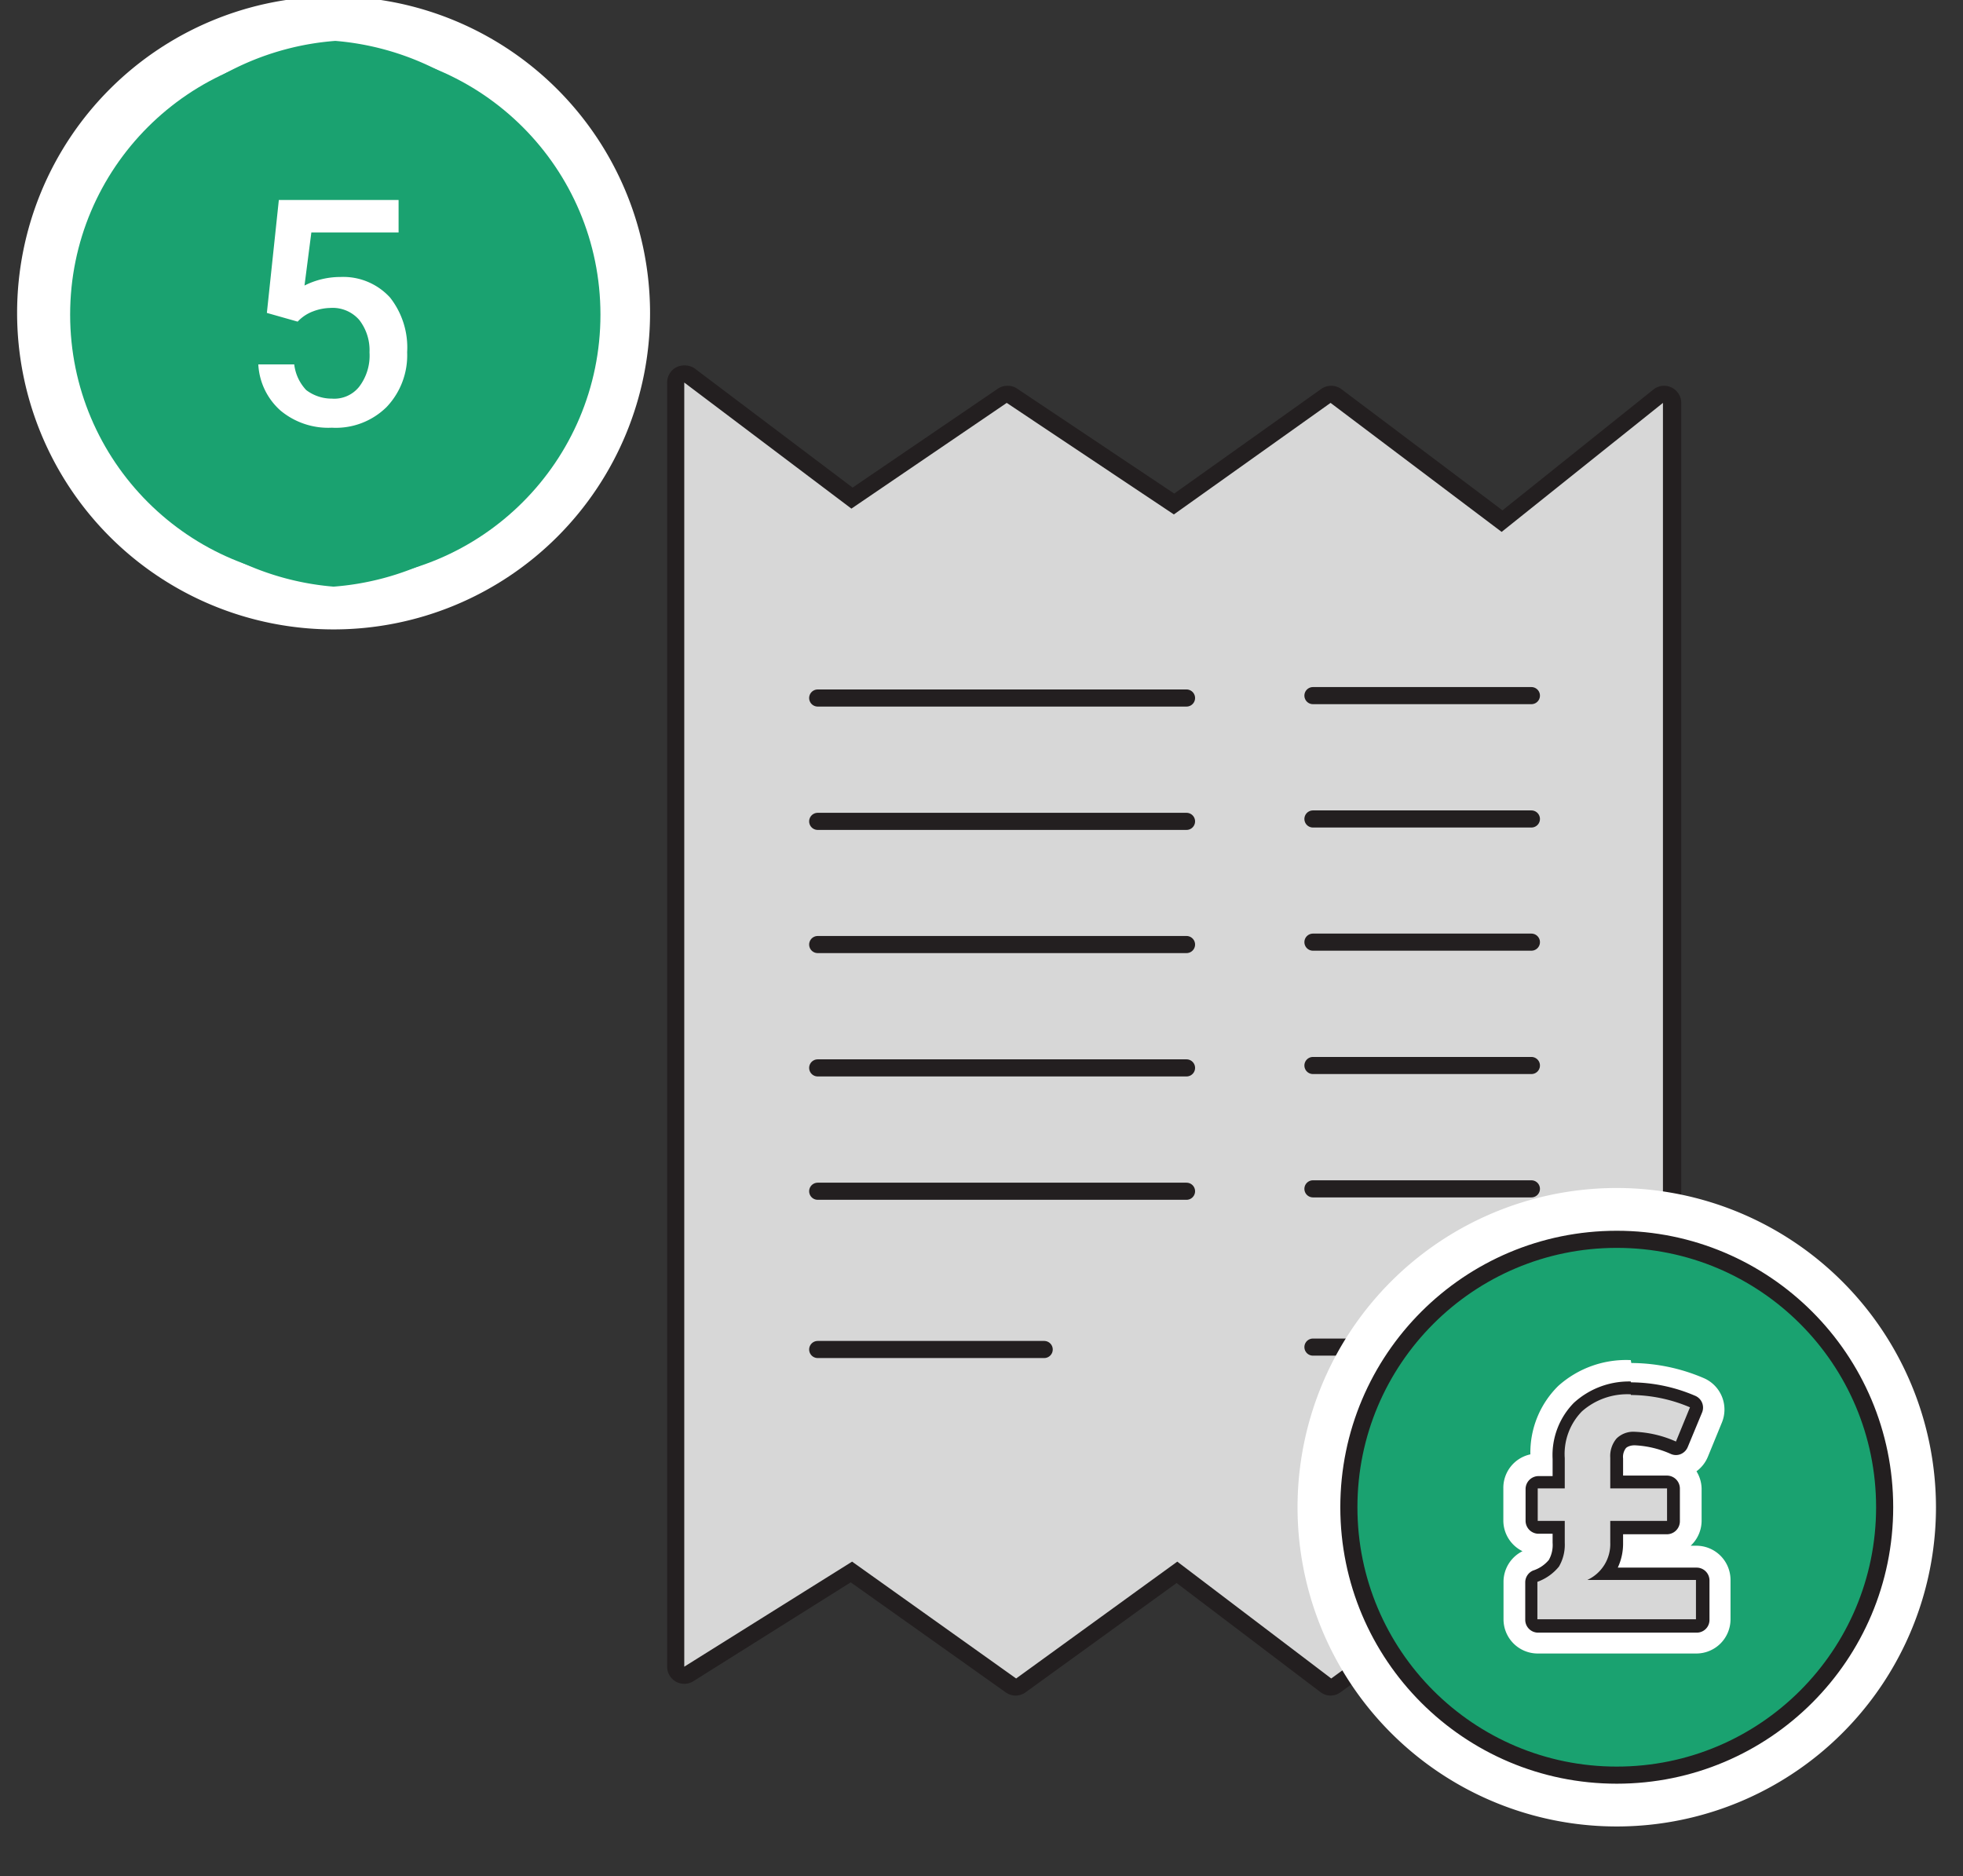<svg id="Layer_1" data-name="Layer 1" xmlns="http://www.w3.org/2000/svg" viewBox="0 0 114.75 109.66"><rect x="0" y="0" width="114.75" height="109.66" fill="#333333" stroke="none"/><defs><style>.cls-1{fill:#d7d7d7;}.cls-2{fill:#231f20;}.cls-3{fill:none;}.cls-3,.cls-6{stroke:#231f20;stroke-linecap:round;stroke-linejoin:round;}.cls-4{fill:#fff;}.cls-5,.cls-6{fill:#1aa270;}</style></defs><path class="cls-1" d="M97.28,99.46a.49.49,0,0,1-.28-.09l-10.5-7-8.39,6.1a.51.51,0,0,1-.29.1.48.48,0,0,1-.3-.11l-8.7-6.59-9.12,6.6a.49.49,0,0,1-.59,0l-9.32-6.62-9.49,6a.48.48,0,0,1-.26.07.5.5,0,0,1-.24-.06.5.5,0,0,1-.26-.44V22.36a.51.51,0,0,1,.28-.45.54.54,0,0,1,.22-.05.47.47,0,0,1,.3.1l9.48,7.15,8.79-6a.54.54,0,0,1,.28-.08.48.48,0,0,1,.28.08l9.48,6.33,8.88-6.32a.52.52,0,0,1,.29-.09.47.47,0,0,1,.3.1l9.72,7.31L97,23.16a.45.45,0,0,1,.31-.11.44.44,0,0,1,.22.05.49.49,0,0,1,.28.45V99a.51.51,0,0,1-.26.44A.53.53,0,0,1,97.28,99.46Z"/><path class="cls-2" d="M40,22.36l9.77,7.37,9.08-6.18,9.77,6.52,9.16-6.52,10,7.54,9.43-7.54V99L86.48,91.8l-8.66,6.31-9-6.83L59.4,98.11l-9.59-6.83L40,97.42V22.36m0-1a1,1,0,0,0-.45.1,1,1,0,0,0-.55.9V97.42a1,1,0,0,0,1.53.85l9.2-5.78,9.06,6.43a1,1,0,0,0,.57.19,1,1,0,0,0,.59-.19l8.83-6.39,8.4,6.37a1,1,0,0,0,.6.21,1,1,0,0,0,.59-.2l8.1-5.9,10.22,6.78A1,1,0,0,0,98.28,99V23.55a1,1,0,0,0-.57-.9.94.94,0,0,0-.43-.1,1,1,0,0,0-.63.22l-8.82,7.06-9.41-7.08a1,1,0,0,0-.6-.2,1,1,0,0,0-.58.18l-8.6,6.12-9.19-6.14a1,1,0,0,0-.56-.16,1,1,0,0,0-.56.17L49.84,28.5l-9.2-6.94a1,1,0,0,0-.6-.2Z"/><line class="cls-3" x1="47.8" y1="40.8" x2="69.36" y2="40.8"/><line class="cls-3" x1="76.75" y1="40.66" x2="89.52" y2="40.66"/><line class="cls-3" x1="47.8" y1="48.01" x2="69.36" y2="48.01"/><line class="cls-3" x1="76.75" y1="47.87" x2="89.52" y2="47.87"/><line class="cls-3" x1="47.8" y1="55.21" x2="69.36" y2="55.21"/><line class="cls-3" x1="76.75" y1="55.07" x2="89.52" y2="55.07"/><line class="cls-3" x1="47.8" y1="62.42" x2="69.36" y2="62.42"/><line class="cls-3" x1="76.75" y1="62.28" x2="89.52" y2="62.28"/><line class="cls-3" x1="47.8" y1="69.63" x2="69.36" y2="69.63"/><line class="cls-3" x1="76.75" y1="69.49" x2="89.52" y2="69.49"/><line class="cls-3" x1="47.8" y1="78.88" x2="61.04" y2="78.88"/><line class="cls-3" x1="76.75" y1="78.74" x2="89.52" y2="78.74"/><path class="cls-4" d="M94.51,72.44A15.66,15.66,0,1,1,78.85,88.1,15.66,15.66,0,0,1,94.51,72.44m0-3A18.66,18.66,0,1,0,113.17,88.1,18.68,18.68,0,0,0,94.51,69.44Z"/><path class="cls-4" d="M22.6,23.79H14.4v-1.5l3.1-3.1a11.23,11.23,0,0,0,1.8-2,2.38,2.38,0,0,0,.6-1.1,4.25,4.25,0,0,0,.2-1.1,1.54,1.54,0,0,0-.5-1.3,2.39,2.39,0,0,0-1.4-.5,3.53,3.53,0,0,0-1.4.3,7.46,7.46,0,0,0-1.5.9l-1-1.3a8.17,8.17,0,0,1,2-1.2,6.47,6.47,0,0,1,2-.4,4.19,4.19,0,0,1,2.7.9,3.1,3.1,0,0,1,1,2.4,4.53,4.53,0,0,1-.3,1.6,4.62,4.62,0,0,1-.9,1.5,13.36,13.36,0,0,1-2,2.1l-2.1,2h5.8Z"/><circle class="cls-1" cx="19.5" cy="18.29" r="16.8"/><path class="cls-4" d="M19.5,3.19A15.1,15.1,0,1,1,4.4,18.29,15.15,15.15,0,0,1,19.5,3.19m0-3.4A18.5,18.5,0,1,0,38,18.29,18.52,18.52,0,0,0,19.5-.21Z"/><circle class="cls-5" cx="19.6" cy="18.39" r="15.5"/><path class="cls-5" d="M19.6,3.29A15.1,15.1,0,1,1,4.5,18.39,15.15,15.15,0,0,1,19.6,3.29m0-.9a16,16,0,0,0-.1,31.9,16,16,0,0,0,.1-31.9Z"/><path class="cls-4" d="M15.6,18.29l.7-6.6h7v1.9H18.2l-.4,3.1a4.65,4.65,0,0,1,2.1-.5,3.7,3.7,0,0,1,2.9,1.2,4.72,4.72,0,0,1,1,3.2,4.38,4.38,0,0,1-1.2,3.2A4.22,4.22,0,0,1,19.4,25a4.36,4.36,0,0,1-3-1,3.87,3.87,0,0,1-1.3-2.7h2.1a2.63,2.63,0,0,0,.7,1.5,2.46,2.46,0,0,0,1.5.5,1.86,1.86,0,0,0,1.6-.7,3,3,0,0,0,.6-2,2.88,2.88,0,0,0-.6-1.9,2.06,2.06,0,0,0-1.7-.7,3,3,0,0,0-1,.2,2.36,2.36,0,0,0-.9.6Z"/><circle class="cls-6" cx="94.51" cy="88.1" r="15.66"/><path class="cls-4" d="M95.34,81.54a8.9,8.9,0,0,1,3.45.72l-.82,2a6.54,6.54,0,0,0-2.41-.57,1.4,1.4,0,0,0-1.06.39,1.59,1.59,0,0,0-.37,1.13V87h3.32V88.9H94.13v1.26a2.31,2.31,0,0,1-1.34,2.19h6.35v2.3H89.87V92.46a2.87,2.87,0,0,0,1.26-.89,2.53,2.53,0,0,0,.34-1.39V88.9H89.89V87h1.58V85.23a3.56,3.56,0,0,1,1-2.73,4,4,0,0,1,2.86-1m0-2a5.94,5.94,0,0,0-4.24,1.51,5.47,5.47,0,0,0-1.63,4,2,2,0,0,0-1.58,2V88.9A2,2,0,0,0,89,90.67a2,2,0,0,0-1.11,1.79v2.19a2,2,0,0,0,2,2h9.27a2,2,0,0,0,2-2v-2.3a2,2,0,0,0-2-2h-.33a2,2,0,0,0,.64-1.45V87a2,2,0,0,0-.3-1,2,2,0,0,0,.67-.86l.82-2a2,2,0,0,0-1.07-2.59,10.84,10.84,0,0,0-4.23-.88Z"/><path class="cls-1" d="M89.87,95a.38.38,0,0,1-.37-.38V92.46a.36.36,0,0,1,.23-.34,2.58,2.58,0,0,0,1.09-.76,2.15,2.15,0,0,0,.27-1.18v-.91h-1.2a.38.38,0,0,1-.37-.37V87a.38.38,0,0,1,.37-.38h1.2V85.23a4,4,0,0,1,1.13-3,4.34,4.34,0,0,1,3.12-1.07,9.35,9.35,0,0,1,3.6.76.37.37,0,0,1,.2.48l-.82,2a.41.41,0,0,1-.21.2.34.34,0,0,1-.28,0,6.36,6.36,0,0,0-2.27-.53,1.07,1.07,0,0,0-.79.27,1.23,1.23,0,0,0-.27.87v1.33h2.94a.38.38,0,0,1,.38.38V88.9a.38.38,0,0,1-.38.37H94.5v.89A2.66,2.66,0,0,1,93.88,92h5.26a.38.38,0,0,1,.38.37v2.3a.38.38,0,0,1-.38.38Z"/><path class="cls-2" d="M95.34,81.54a8.9,8.9,0,0,1,3.45.72l-.82,2a6.54,6.54,0,0,0-2.41-.57,1.4,1.4,0,0,0-1.06.39,1.59,1.59,0,0,0-.37,1.13V87h3.32V88.9H94.13v1.26a2.31,2.31,0,0,1-1.34,2.19h6.35v2.3H89.87V92.46a2.87,2.87,0,0,0,1.26-.89,2.53,2.53,0,0,0,.34-1.39V88.9H89.89V87h1.58V85.23a3.56,3.56,0,0,1,1-2.73,4,4,0,0,1,2.86-1m0-.75A4.77,4.77,0,0,0,92,82a4.36,4.36,0,0,0-1.24,3.28v1h-.83a.76.76,0,0,0-.75.75V88.9a.76.76,0,0,0,.75.75h.83v.53a1.78,1.78,0,0,1-.22,1,2,2,0,0,1-.92.62.75.75,0,0,0-.46.69v2.19a.75.75,0,0,0,.75.75h9.27a.74.74,0,0,0,.75-.75v-2.3a.75.75,0,0,0-.75-.75H94.57a3.31,3.31,0,0,0,.31-1.44v-.51h2.57a.76.76,0,0,0,.75-.75V87a.76.76,0,0,0-.75-.75H94.88v-1a.84.84,0,0,1,.17-.61s.15-.16.51-.16a5.81,5.81,0,0,1,2.12.51.75.75,0,0,0,.29.06.72.72,0,0,0,.29-.06.76.76,0,0,0,.4-.41l.83-2a.75.75,0,0,0-.41-1,9.61,9.61,0,0,0-3.74-.78Z"/></svg>